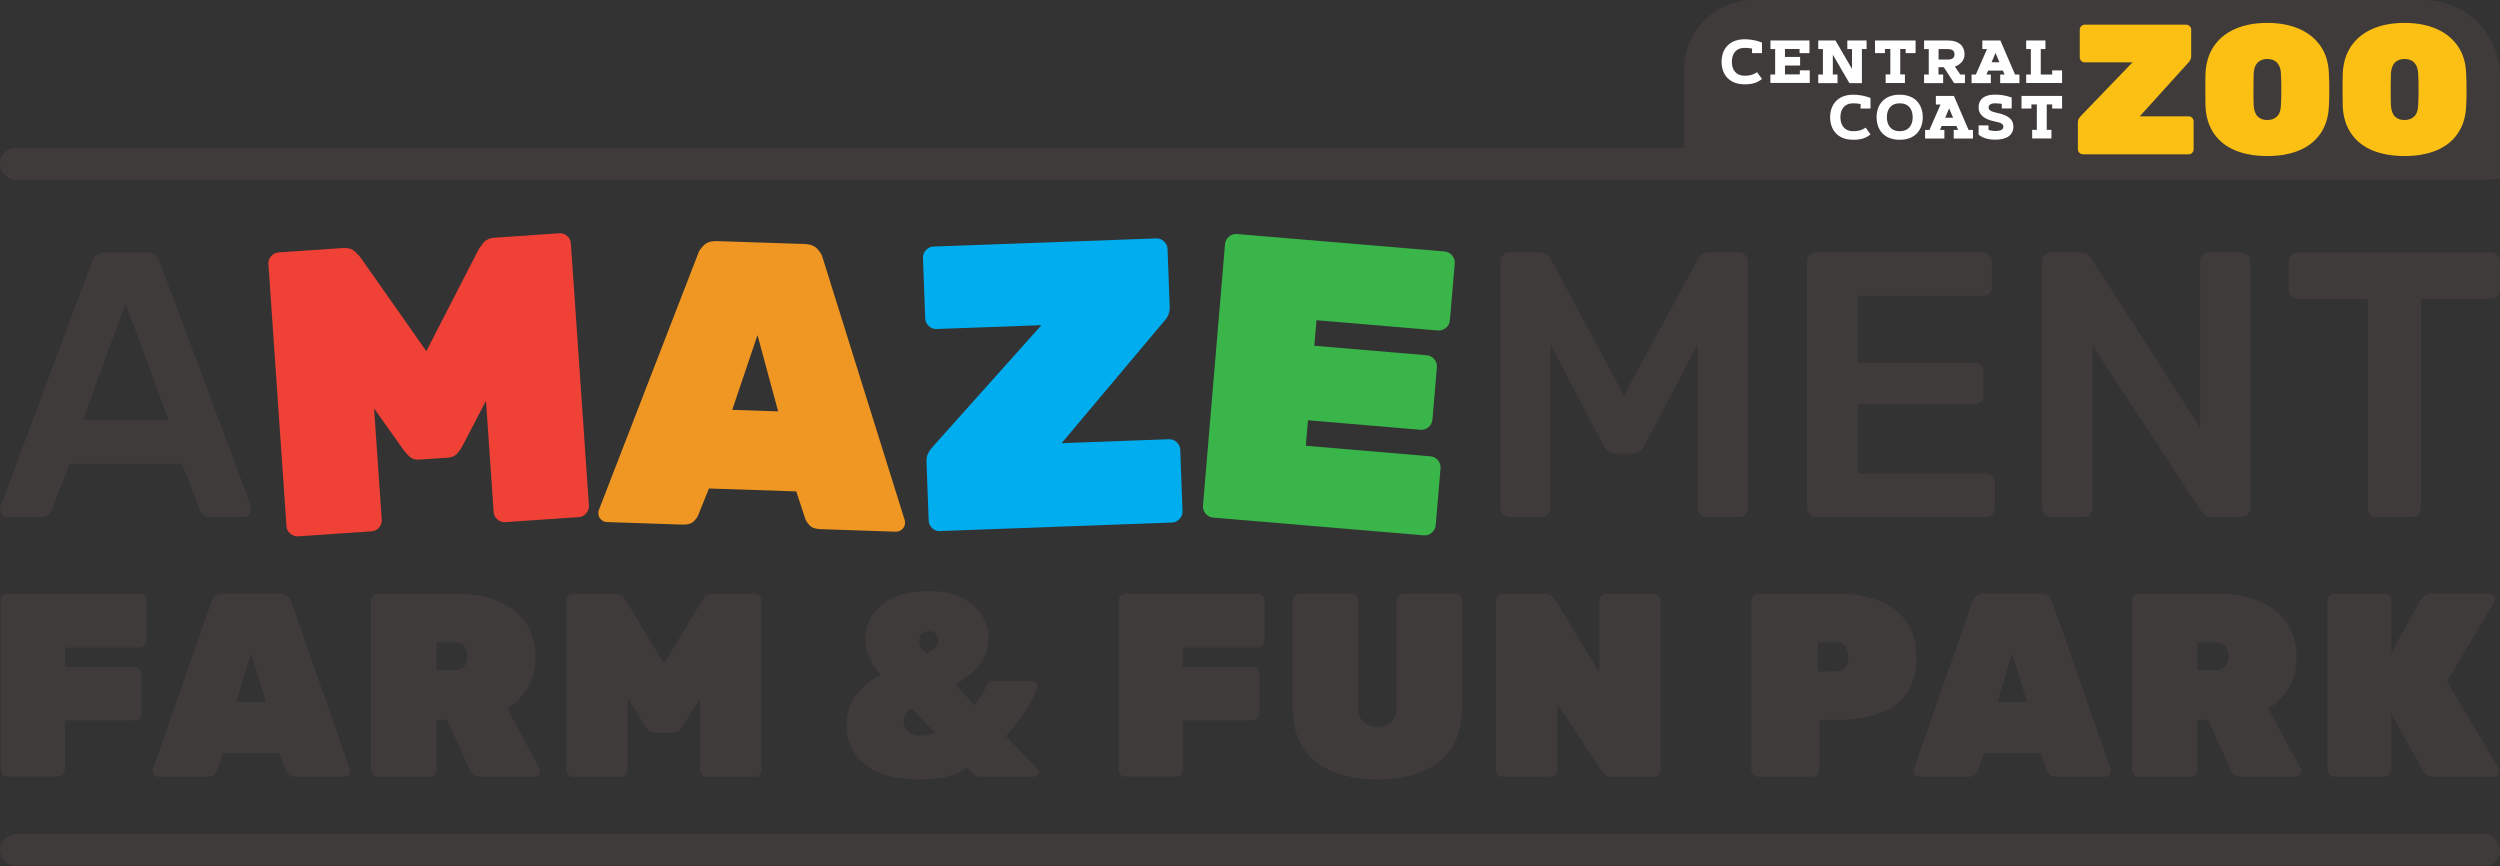 <svg xmlns="http://www.w3.org/2000/svg" id="Layer_2" data-name="Layer 2" viewBox="0 0 267.4 92.67"><rect x="0" y="0" width="267.4" height="92.67" fill="#333333" stroke="none"/><defs><style>      .cls-1 {        fill: #00aeef;      }      .cls-1, .cls-2, .cls-3, .cls-4, .cls-5, .cls-6, .cls-7 {        stroke-width: 0px;      }      .cls-2 {        fill: #ef4136;      }      .cls-3 {        fill: #fbc013;      }      .cls-4 {        fill: #39b54a;      }      .cls-5 {        fill: #ef9722;      }      .cls-6 {        fill: #3f3b3a;      }      .cls-7 {        fill: #fff;      }    </style></defs><g id="Layer_1-2" data-name="Layer 1"><g><g><path class="cls-6" d="M.85,55.3c-.22,0-.41-.08-.59-.24-.18-.16-.26-.36-.26-.61,0-.11.03-.23.08-.36l9.75-26.08c.08-.27.24-.51.47-.71.23-.2.55-.3.95-.3h4.41c.4,0,.71.1.93.3.22.2.38.44.49.71l9.75,26.08c.03.14.04.26.04.36,0,.24-.08.44-.24.61s-.35.24-.57.24h-3.52c-.38,0-.65-.09-.83-.26s-.29-.34-.34-.51l-1.9-4.93H7.44l-1.9,4.93c-.05.16-.17.33-.34.51-.18.18-.45.26-.83.26H.85ZM8.86,44.95h9.18l-4.61-12.5-4.57,12.5Z"></path><path class="cls-2" d="M31.89,57.36c-.32.02-.6-.07-.85-.29-.25-.22-.38-.48-.4-.8l-1.93-28.02c-.02-.32.07-.6.29-.85.22-.25.48-.38.8-.4l6.85-.47c.58-.04,1.02.09,1.33.39.31.3.52.52.61.66l7.01,9.98,5.57-10.84c.08-.15.25-.39.52-.73.27-.34.69-.53,1.27-.57l6.85-.47c.32-.02.6.07.85.29.25.22.38.48.4.8l1.93,28.02c.02.32-.08.6-.29.85-.22.25-.48.38-.8.4l-7.85.54c-.32.02-.6-.07-.85-.29-.25-.22-.38-.48-.4-.8l-.82-11.89-2.54,4.88c-.13.24-.31.49-.54.76-.23.26-.56.41-.99.44l-3.04.21c-.43.03-.78-.07-1.04-.3-.26-.23-.47-.45-.63-.68l-3.19-4.49.82,11.89c.02.32-.08.6-.29.85-.22.25-.48.38-.8.4l-7.85.54Z"></path><path class="cls-5" d="M64.92,55.84c-.26,0-.48-.11-.66-.3-.18-.19-.27-.42-.26-.68,0-.12.02-.22.05-.3l10.61-27.4c.1-.32.31-.63.64-.94.33-.31.78-.45,1.36-.43l9.43.31c.58.02,1.02.19,1.33.52.31.33.5.65.58.98l8.77,28.04c.03.09.04.19.03.31,0,.26-.11.48-.3.66-.2.18-.42.27-.68.26l-8.04-.27c-.55-.02-.95-.15-1.18-.41-.24-.25-.4-.5-.48-.73l-.95-2.9-9.34-.31-1.14,2.83c-.09.23-.26.46-.5.7-.24.24-.65.35-1.23.33l-8.04-.27ZM78.32,43.84l4.91.16-2.21-8.16-2.7,8Z"></path><path class="cls-1" d="M100.55,56.81c-.32.01-.6-.09-.84-.32-.24-.22-.37-.49-.38-.81l-.23-6.26c-.01-.41.05-.73.2-.99.15-.25.28-.44.39-.56l11.7-13.09-11.21.41c-.32.01-.6-.09-.84-.32-.24-.22-.37-.49-.38-.81l-.24-6.47c-.01-.32.09-.6.32-.84.22-.24.49-.37.81-.38l23.81-.87c.32-.01.6.09.84.32.24.22.37.49.38.81l.23,6.17c.01.29-.03.56-.12.81-.09.25-.22.46-.39.64l-11.05,13.15,11.47-.42c.32-.01.6.09.84.32.24.22.37.49.38.81l.24,6.56c.01.32-.09.6-.32.84-.22.24-.49.37-.81.38l-24.81.91Z"></path><path class="cls-4" d="M129.74,55.36c-.32-.03-.58-.17-.79-.42-.21-.25-.3-.53-.28-.85l2.36-27.99c.03-.32.17-.58.42-.79.25-.21.53-.3.85-.28l22.23,1.87c.32.03.58.17.79.42.21.25.3.53.28.85l-.52,6.11c-.03.32-.17.58-.42.79s-.53.3-.85.28l-13-1.1-.23,2.73,12.04,1.02c.32.03.58.17.79.42.21.25.3.53.28.85l-.48,5.63c-.03.32-.17.58-.42.79-.25.21-.53.3-.85.28l-12.04-1.02-.23,2.73,13.34,1.13c.32.03.58.17.79.42.21.25.3.53.28.85l-.52,6.11c-.03.32-.17.58-.42.79-.25.21-.53.3-.85.28l-22.57-1.9Z"></path><path class="cls-6" d="M161.5,55.3c-.3,0-.54-.09-.73-.28-.19-.19-.28-.42-.28-.69v-26.33c0-.3.09-.54.28-.73.19-.19.43-.28.73-.28h3.19c.38,0,.66.1.85.3.19.2.31.36.36.46l7.8,14.56,7.89-14.56c.05-.11.18-.26.36-.46.19-.2.47-.3.85-.3h3.15c.3,0,.54.1.73.28.19.19.28.43.28.73v26.33c0,.27-.1.5-.28.69s-.43.28-.73.28h-3.4c-.3,0-.53-.09-.71-.28-.18-.19-.26-.42-.26-.69v-17.51l-5.66,10.8c-.14.24-.31.45-.53.63-.22.18-.5.26-.85.26h-1.66c-.38,0-.67-.09-.87-.26s-.37-.38-.51-.63l-5.66-10.8v17.51c0,.27-.09.5-.28.69-.19.19-.42.28-.69.28h-3.4Z"></path><path class="cls-6" d="M194.25,55.3c-.27,0-.5-.09-.69-.28-.19-.19-.28-.42-.28-.69v-26.33c0-.3.09-.54.28-.73.19-.19.42-.28.69-.28h17.79c.3,0,.54.1.73.28.19.19.28.43.28.73v2.67c0,.27-.09.5-.28.69-.19.19-.43.28-.73.28h-13.3v7.16h12.41c.3,0,.54.09.73.26.19.18.28.41.28.71v2.51c0,.3-.09.53-.28.71-.19.18-.43.26-.73.26h-12.41v7.4h13.63c.3,0,.54.1.73.28.19.19.28.43.28.73v2.67c0,.27-.1.5-.28.69s-.43.28-.73.28h-18.12Z"></path><path class="cls-6" d="M219.4,55.3c-.27,0-.5-.09-.69-.28-.19-.19-.28-.42-.28-.69v-26.33c0-.3.09-.54.28-.73.19-.19.42-.28.69-.28h3.11c.38,0,.65.09.83.26.17.18.29.3.34.38l11.65,18.12v-17.75c0-.3.09-.54.26-.73.18-.19.41-.28.71-.28h3.4c.3,0,.54.1.73.28.19.19.28.43.28.73v26.29c0,.3-.1.54-.28.73-.19.19-.42.28-.69.28h-3.15c-.38,0-.65-.09-.81-.28-.16-.19-.28-.31-.36-.36l-11.61-17.71v17.39c0,.27-.09.5-.28.69-.19.19-.43.28-.73.28h-3.4Z"></path><path class="cls-6" d="M254.22,55.3c-.27,0-.5-.09-.69-.28-.19-.19-.28-.42-.28-.69v-22.36h-7.48c-.27,0-.5-.09-.69-.28-.19-.19-.28-.42-.28-.69v-2.99c0-.3.09-.54.28-.73s.42-.28.69-.28h20.62c.3,0,.54.1.73.28.19.19.28.43.28.73v2.99c0,.27-.1.5-.28.69s-.43.28-.73.28h-7.44v22.36c0,.27-.1.5-.28.69s-.43.28-.73.28h-3.72Z"></path></g><rect class="cls-6" x="0" y="15.81" width="267.4" height="3.45" rx="1.72" ry="1.72"></rect><rect class="cls-6" x="0" y="89.22" width="267.4" height="3.45" rx="1.72" ry="1.72"></rect><path class="cls-6" d="M187.54,0h71.71c4.5,0,8.16,3.66,8.16,8.16v10.99h-87.27V7.41c0-4.09,3.32-7.41,7.41-7.41Z"></path><g><path class="cls-3" d="M222.79,16.5c-.15,0-.27-.05-.38-.16-.11-.11-.16-.23-.16-.38v-2.85c0-.18.04-.33.11-.44.07-.11.14-.19.19-.25l5.54-5.75h-5.1c-.15,0-.27-.05-.38-.16-.11-.11-.16-.23-.16-.38v-2.95c0-.14.05-.27.16-.38.11-.11.23-.16.38-.16h10.84c.14,0,.27.05.38.16.11.11.16.23.16.38v2.81c0,.13-.02.25-.07.37-.05.11-.11.21-.19.29l-5.24,5.79h5.22c.15,0,.27.05.38.16.11.11.16.23.16.38v2.99c0,.15-.05.27-.16.38-.11.11-.23.16-.38.16h-11.29Z"></path><path class="cls-3" d="M242.5,16.69c-1.29,0-2.42-.2-3.39-.59-.97-.4-1.73-.99-2.29-1.79-.56-.8-.87-1.78-.92-2.96-.01-.54-.02-1.11-.02-1.72s0-1.19.02-1.76c.05-1.16.36-2.14.91-2.95.55-.8,1.32-1.42,2.29-1.84.98-.42,2.11-.63,3.4-.63s2.43.21,3.4.63c.98.42,1.74,1.04,2.3,1.84.56.8.86,1.79.9,2.95.03.57.04,1.15.04,1.76s-.01,1.18-.04,1.72c-.05,1.17-.36,2.16-.92,2.96-.56.8-1.32,1.39-2.29,1.79s-2.1.59-3.39.59ZM242.5,12.84c.44,0,.78-.13,1.05-.39s.4-.66.42-1.22c.03-.57.04-1.13.04-1.68s-.01-1.1-.04-1.64c-.01-.37-.08-.67-.21-.91-.13-.24-.29-.41-.5-.52-.21-.11-.46-.17-.75-.17s-.52.06-.74.17c-.22.11-.39.29-.51.52s-.19.54-.21.91c-.01.54-.02,1.09-.02,1.64s0,1.11.02,1.68c.03.55.17.96.42,1.22s.6.39,1.04.39Z"></path><path class="cls-3" d="M257.18,16.69c-1.29,0-2.42-.2-3.39-.59-.97-.4-1.73-.99-2.29-1.79-.56-.8-.87-1.78-.92-2.96-.01-.54-.02-1.11-.02-1.72s0-1.19.02-1.76c.05-1.16.36-2.14.91-2.95.55-.8,1.32-1.42,2.29-1.84.98-.42,2.11-.63,3.4-.63s2.43.21,3.4.63c.98.42,1.74,1.04,2.3,1.84.56.8.86,1.79.9,2.95.03.57.04,1.15.04,1.76s-.01,1.18-.04,1.72c-.05,1.17-.36,2.16-.92,2.96-.56.8-1.32,1.39-2.29,1.79s-2.1.59-3.39.59ZM257.18,12.84c.44,0,.78-.13,1.05-.39s.4-.66.42-1.22c.03-.57.04-1.13.04-1.68s-.01-1.1-.04-1.64c-.01-.37-.08-.67-.21-.91-.13-.24-.29-.41-.5-.52-.21-.11-.46-.17-.75-.17s-.52.06-.74.17c-.22.11-.39.29-.51.52s-.19.54-.21.91c-.01.54-.02,1.09-.02,1.64s0,1.11.02,1.68c.03.55.17.96.42,1.22s.6.39,1.04.39Z"></path></g><g><path class="cls-7" d="M187.41,5.2s-.36-.08-.79-.08c-.96,0-1.38.65-1.38,1.49s.42,1.49,1.38,1.49c.67,0,1.04-.19,1.32-.38l.52.72c-.45.38-.97.58-1.85.58-1.72,0-2.47-1.13-2.47-2.41s.75-2.41,2.47-2.41c1.06,0,1.85.35,1.85.35v1.13h-1.06v-.48Z"></path><path class="cls-7" d="M189.37,7.97h.5v-2.72h-.5v-.92h4.17v1.35h-1.06v-.44h-1.56v.85h1.62v.92h-1.62v.95h1.59v-.44h1.06v1.35h-4.21v-.92Z"></path><path class="cls-7" d="M194.48,7.97h.5v-2.72h-.5v-.92h1.84l1.77,3.04v-2.12h-.5v-.92h2.06v.92h-.5v3.64h-1.34l-1.77-3.04v2.12h.5v.92h-2.06v-.92Z"></path><path class="cls-7" d="M204.89,5.68h-1.06v-.44h-.58v2.72h.5v.92h-2.06v-.92h.5v-2.72h-.58v.44h-1.06v-1.35h4.34v1.35Z"></path><path class="cls-7" d="M205.8,8.89v-.92h.5v-2.72h-.5v-.92h2.54c1.24,0,1.79.64,1.79,1.48,0,.71-.53,1.14-1.04,1.31l.58.85h.5v.92h-1.16l-1.1-1.7h-.57v.78h.5v.92h-2.06ZM207.35,5.25v1.12h.98c.55,0,.72-.23.72-.56s-.17-.56-.72-.56h-.98Z"></path><path class="cls-7" d="M214.24,7.55h-1.59l-.18.42h.47v.92h-2.06v-.92h.46l1.19-2.72h-.5v-.92h1.93l1.57,3.64h.47v.92h-2.06v-.92h.47l-.18-.42ZM213.02,6.66h.84l-.42-1-.42,1Z"></path><path class="cls-7" d="M216.72,7.97h.5v-2.72h-.5v-.92h2.06v.92h-.5v2.72h1.22v-.44h1.06v1.35h-3.84v-.92Z"></path><path class="cls-7" d="M199.02,11.13s-.36-.08-.79-.08c-.96,0-1.38.65-1.38,1.49s.42,1.49,1.38,1.49c.67,0,1.04-.19,1.32-.38l.52.72c-.45.38-.97.58-1.85.58-1.72,0-2.47-1.13-2.47-2.41s.75-2.41,2.47-2.41c1.06,0,1.85.35,1.85.35v1.13h-1.06v-.48Z"></path><path class="cls-7" d="M205.66,12.54c0,1.27-.75,2.41-2.47,2.41s-2.47-1.13-2.47-2.41.75-2.41,2.47-2.41,2.47,1.13,2.47,2.41ZM201.82,12.54c0,.84.42,1.49,1.38,1.49s1.38-.65,1.38-1.49-.42-1.49-1.38-1.49-1.38.65-1.38,1.49Z"></path><path class="cls-7" d="M209.27,13.48h-1.59l-.18.42h.47v.92h-2.06v-.92h.46l1.19-2.72h-.5v-.92h1.93l1.57,3.64h.47v.92h-2.06v-.92h.47l-.18-.42ZM208.06,12.59h.84l-.42-1-.42,1Z"></path><path class="cls-7" d="M214.11,11.11s-.37-.06-.71-.06c-.46,0-.7.17-.7.44,0,.31.3.45.85.57,1.15.24,1.8.64,1.8,1.49,0,.95-.77,1.39-1.95,1.39-1.27,0-1.77-.55-1.77-.55v-.98h1.06v.48s.29.12.71.12c.64,0,.88-.17.88-.47s-.31-.43-.93-.55c-1.21-.25-1.72-.77-1.72-1.51s.46-1.36,1.77-1.36c1.05,0,1.77.32,1.77.32v1.16h-1.06v-.5Z"></path><path class="cls-7" d="M220.56,11.61h-1.06v-.44h-.58v2.72h.5v.92h-2.06v-.92h.5v-2.72h-.58v.44h-1.06v-1.35h4.34v1.35Z"></path></g><g><path class="cls-6" d="M.84,83.09c-.21,0-.38-.07-.53-.22-.15-.15-.22-.33-.22-.53v-18.08c0-.21.07-.38.22-.53.15-.15.33-.22.53-.22h14.1c.2,0,.38.07.53.22.15.15.22.33.22.53v4.25c0,.21-.07.38-.22.53-.15.15-.33.22-.53.22H6.94v2.07h7.44c.21,0,.38.07.53.22.15.15.22.33.22.53v4.22c0,.21-.07.38-.22.53-.15.15-.33.22-.53.22h-7.44v5.26c0,.21-.07.38-.22.53-.15.15-.33.22-.53.22H.84Z"></path><path class="cls-6" d="M16.93,83.09c-.17,0-.31-.06-.43-.18-.12-.12-.18-.27-.18-.43,0-.07,0-.14.03-.2l6.24-17.85c.06-.21.19-.41.39-.62.21-.2.49-.31.87-.31h6.07c.37,0,.66.1.87.31.21.21.34.41.39.62l6.24,17.85c.02.06.03.12.03.2,0,.17-.06.31-.18.43-.12.12-.27.18-.43.18h-5.18c-.35,0-.61-.08-.77-.24-.16-.16-.27-.31-.32-.46l-.67-1.85h-6.02l-.67,1.85c-.06.15-.16.3-.31.46s-.41.24-.78.24h-5.18ZM25.29,75.08h3.16l-1.6-5.2-1.57,5.2Z"></path><path class="cls-6" d="M40.43,83.09c-.21,0-.38-.07-.53-.22-.15-.15-.22-.33-.22-.53v-18.08c0-.21.07-.38.22-.53.15-.15.33-.22.53-.22h8.28c2.69,0,4.79.61,6.3,1.82,1.51,1.21,2.27,2.87,2.27,4.98,0,1.25-.28,2.34-.85,3.26-.57.92-1.29,1.67-2.17,2.22l3.44,6.38c.06.11.08.21.08.31,0,.17-.06.31-.18.43-.12.12-.27.18-.43.18h-5.74c-.37,0-.65-.09-.84-.28-.19-.19-.31-.35-.36-.48l-2.41-5.34h-1.15v5.34c0,.21-.07.38-.22.53-.15.15-.33.22-.53.22h-5.48ZM46.67,71.67h2.04c.43,0,.75-.14.97-.43.21-.29.32-.62.32-.99s-.1-.72-.29-1.05c-.2-.33-.53-.49-.99-.49h-2.04v2.97Z"></path><path class="cls-6" d="M61.34,83.09c-.21,0-.38-.07-.53-.22-.15-.15-.22-.33-.22-.53v-18.08c0-.21.07-.38.22-.53.15-.15.33-.22.53-.22h4.42c.37,0,.65.1.84.31.19.21.31.35.36.45l4.06,6.72,4.06-6.72c.06-.09.18-.24.36-.45.19-.2.47-.31.84-.31h4.42c.21,0,.38.07.53.22.15.15.22.33.22.53v18.08c0,.21-.07.38-.22.53-.15.15-.33.22-.53.22h-5.07c-.21,0-.38-.07-.53-.22-.15-.15-.22-.33-.22-.53v-7.67l-1.85,3.02c-.09.15-.22.3-.38.46-.16.16-.38.24-.66.24h-1.96c-.28,0-.5-.08-.66-.24-.16-.16-.28-.31-.38-.46l-1.85-3.02v7.67c0,.21-.07.38-.22.53-.15.15-.33.22-.53.22h-5.06Z"></path><path class="cls-6" d="M98.3,83.37c-1.6,0-2.99-.22-4.14-.67-1.16-.45-2.05-1.11-2.67-2-.63-.89-.94-1.96-.94-3.23,0-.76.13-1.46.41-2.1.27-.63.68-1.22,1.22-1.75.54-.53,1.21-1.02,2.01-1.47-.58-.63-1-1.27-1.26-1.9-.26-.63-.39-1.24-.39-1.82,0-.91.24-1.76.71-2.55.48-.78,1.22-1.42,2.22-1.92,1.01-.49,2.3-.74,3.89-.74,1.42,0,2.6.24,3.54.73.94.49,1.65,1.12,2.13,1.89.48.77.71,1.59.71,2.45,0,.69-.14,1.32-.41,1.9-.27.58-.67,1.11-1.2,1.61-.53.49-1.19.97-1.97,1.44l2.1,2.18c.58-.75,1.04-1.51,1.37-2.3.07-.19.26-.28.56-.28h4.23c.15,0,.27.05.36.14.09.09.14.21.14.36,0,.3-.12.69-.35,1.16-.23.48-.53.98-.88,1.53-.35.54-.72,1.05-1.11,1.52-.38.48-.71.87-.99,1.19l3.33,3.47c.11.11.17.24.17.39,0,.13-.05.24-.14.34-.09.09-.21.14-.36.14h-5.71c-.19,0-.33-.03-.43-.1-.1-.07-.19-.13-.27-.18l-.76-.67c-.8.52-1.62.86-2.45,1.01-.83.15-1.72.22-2.67.22ZM98.3,78.69c.37,0,.69-.02.97-.07.27-.05.51-.13.71-.27l-2.46-2.55c-.24.11-.45.29-.62.55-.17.25-.25.52-.25.8,0,.3.08.56.25.8.17.23.38.41.63.55.25.13.51.2.77.2ZM99.06,69.88c.28-.13.52-.26.71-.39.2-.13.35-.28.45-.45.1-.17.15-.35.15-.53,0-.3-.09-.54-.28-.73-.19-.19-.44-.28-.76-.28-.26,0-.5.09-.71.28-.21.19-.32.44-.32.76,0,.13.03.27.08.42s.14.3.27.46c.12.16.26.31.41.46Z"></path><path class="cls-6" d="M120.41,83.09c-.21,0-.38-.07-.53-.22-.15-.15-.22-.33-.22-.53v-18.08c0-.21.07-.38.22-.53.15-.15.33-.22.53-.22h14.1c.2,0,.38.07.53.22.15.15.22.33.22.53v4.25c0,.21-.07.38-.22.53-.15.15-.33.22-.53.22h-8v2.07h7.44c.21,0,.38.07.53.22.15.15.22.33.22.53v4.22c0,.21-.07.38-.22.53-.15.15-.33.22-.53.22h-7.44v5.26c0,.21-.07.38-.22.53-.15.15-.33.22-.53.22h-5.34Z"></path><path class="cls-6" d="M147.36,83.37c-1.79,0-3.37-.27-4.74-.81s-2.44-1.38-3.2-2.52c-.77-1.14-1.15-2.58-1.15-4.34v-11.45c0-.21.07-.38.22-.53.15-.15.33-.22.53-.22h5.48c.2,0,.38.07.53.22.15.15.22.33.22.53v11.33c0,.69.17,1.22.52,1.59.35.37.86.56,1.55.56s1.21-.19,1.55-.56c.35-.37.52-.9.52-1.59v-11.33c0-.21.07-.38.22-.53.15-.15.33-.22.53-.22h5.49c.2,0,.38.07.53.22s.22.33.22.53v11.45c0,1.75-.38,3.2-1.15,4.34-.76,1.14-1.83,1.98-3.19,2.52s-2.93.81-4.7.81Z"></path><path class="cls-6" d="M160.76,83.09c-.21,0-.38-.07-.53-.22-.15-.15-.22-.33-.22-.53v-18.08c0-.21.07-.38.22-.53.15-.15.33-.22.53-.22h4.42c.37,0,.64.08.81.25s.28.3.34.39l4.73,7.75v-7.64c0-.21.07-.38.22-.53.15-.15.33-.22.53-.22h5.06c.2,0,.38.07.53.22.15.15.22.33.22.53v18.08c0,.21-.07.38-.22.53-.15.15-.33.22-.53.22h-4.42c-.37,0-.64-.09-.81-.27-.17-.18-.28-.3-.34-.38l-4.73-7.14v7.02c0,.21-.08.38-.22.53s-.33.22-.53.22h-5.06Z"></path><path class="cls-6" d="M188.07,83.09c-.21,0-.38-.07-.53-.22-.15-.15-.22-.33-.22-.53v-18.08c0-.21.07-.38.22-.53.15-.15.33-.22.53-.22h8.48c1.7,0,3.18.25,4.44.74,1.26.49,2.24,1.25,2.94,2.27.7,1.02,1.05,2.3,1.05,3.85s-.35,2.81-1.05,3.79c-.7.98-1.68,1.7-2.94,2.15s-2.74.69-4.44.69h-1.96v5.34c0,.21-.08.38-.22.53s-.33.22-.53.22h-5.76ZM194.45,71.81h1.96c.3,0,.59-.12.87-.35s.42-.62.42-1.16c0-.35-.09-.71-.27-1.06-.18-.35-.52-.53-1.02-.53h-1.96v3.11Z"></path><path class="cls-6" d="M205.28,83.09c-.17,0-.31-.06-.43-.18s-.18-.27-.18-.43c0-.07,0-.14.03-.2l6.24-17.85c.06-.21.19-.41.39-.62s.49-.31.87-.31h6.07c.37,0,.66.1.87.31.2.21.34.41.39.62l6.24,17.85c.02.06.03.12.03.2,0,.17-.06.31-.18.43-.12.12-.27.18-.43.18h-5.18c-.35,0-.61-.08-.77-.24-.16-.16-.27-.31-.32-.46l-.67-1.85h-6.02l-.67,1.85c-.06.15-.16.3-.31.46s-.41.24-.78.24h-5.18ZM213.65,75.08h3.16l-1.59-5.2-1.57,5.2Z"></path><path class="cls-6" d="M228.79,83.09c-.21,0-.38-.07-.53-.22-.15-.15-.22-.33-.22-.53v-18.08c0-.21.07-.38.22-.53.15-.15.33-.22.53-.22h8.28c2.69,0,4.79.61,6.3,1.82,1.51,1.21,2.27,2.87,2.27,4.98,0,1.25-.28,2.34-.85,3.26s-1.29,1.67-2.17,2.22l3.44,6.38c.06.11.08.21.08.31,0,.17-.06.31-.18.43s-.27.18-.43.18h-5.74c-.37,0-.65-.09-.84-.28-.19-.19-.31-.35-.36-.48l-2.41-5.34h-1.15v5.34c0,.21-.07.38-.22.53-.15.15-.33.22-.53.22h-5.48ZM235.03,71.67h2.04c.43,0,.75-.14.97-.43.21-.29.32-.62.32-.99s-.1-.72-.29-1.05c-.2-.33-.53-.49-.99-.49h-2.04v2.97Z"></path><path class="cls-6" d="M249.69,83.09c-.21,0-.38-.07-.53-.22-.15-.15-.22-.33-.22-.53v-18.08c0-.21.07-.38.22-.53.15-.15.33-.22.53-.22h5.34c.2,0,.38.07.53.22s.22.33.22.53v5.54l3.16-5.68c.09-.15.23-.29.41-.42.18-.13.41-.2.71-.2h6.18c.17,0,.31.06.43.18s.18.27.18.43c0,.11-.03.21-.08.31l-5.04,8.45,5.51,9.29c.06.08.08.18.08.31,0,.17-.06.31-.18.43s-.27.18-.43.18h-6.38c-.37,0-.65-.09-.83-.27-.18-.18-.28-.3-.32-.38l-3.41-6.1v5.99c0,.21-.08.38-.22.53s-.33.22-.53.22h-5.34Z"></path></g></g></g></svg>